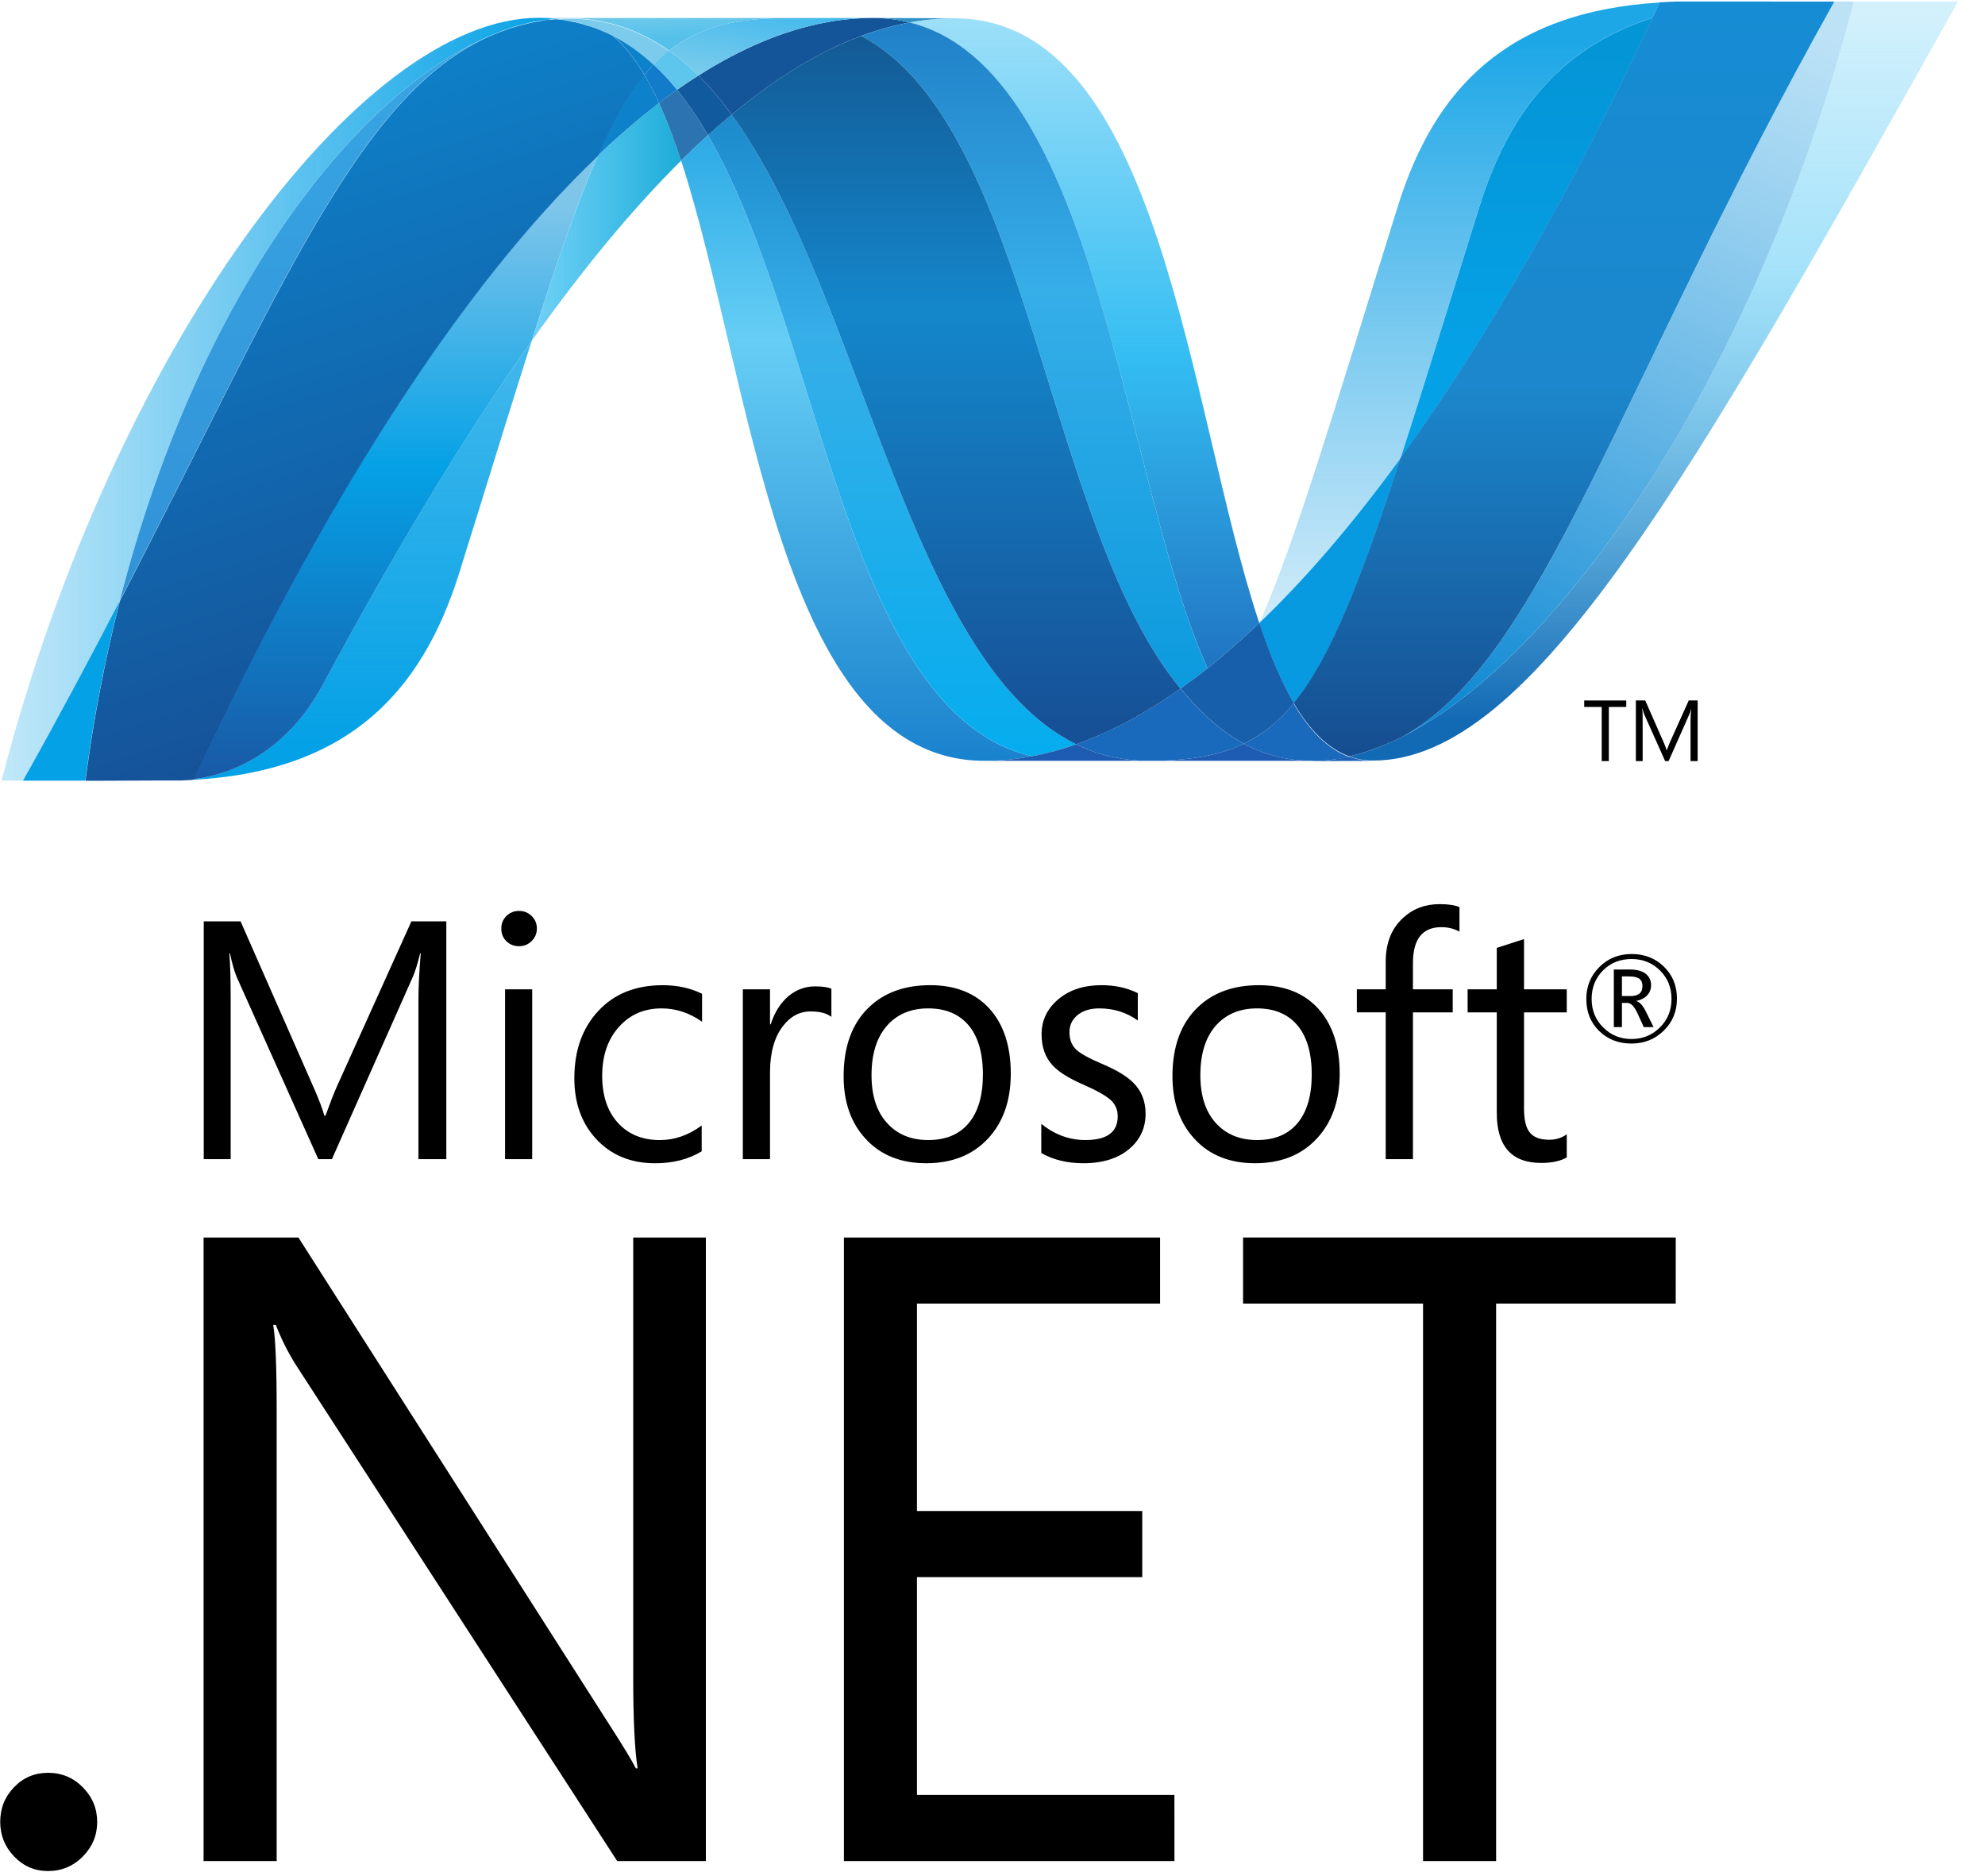 <svg width="73" height="69" viewBox="0 0 73 69" fill="none" xmlns="http://www.w3.org/2000/svg">
<path d="M60.402 36.271C60.402 36.15 60.369 36.063 60.3 36.006C60.224 35.945 60.093 35.913 59.91 35.913H59.648V36.635H59.965C60.257 36.635 60.402 36.513 60.402 36.271H60.402ZM60.812 37.777H60.451L60.22 37.269C60.103 37.014 59.978 36.887 59.842 36.887H59.648V37.777H59.35V35.659H59.946C60.211 35.659 60.41 35.717 60.547 35.836C60.663 35.939 60.72 36.071 60.72 36.235C60.72 36.381 60.673 36.504 60.578 36.606C60.486 36.709 60.352 36.778 60.182 36.814V36.823C60.3 36.851 60.418 36.98 60.533 37.214L60.812 37.778V37.777ZM61.471 36.739C61.471 36.322 61.329 35.97 61.045 35.691C60.761 35.413 60.414 35.273 60.004 35.273C59.581 35.273 59.23 35.413 58.951 35.694C58.672 35.976 58.533 36.326 58.533 36.739C58.533 37.161 58.678 37.514 58.965 37.795C59.248 38.076 59.596 38.215 60.004 38.215C60.41 38.215 60.757 38.075 61.043 37.791C61.329 37.51 61.471 37.159 61.471 36.739H61.471ZM61.671 36.73C61.671 37.197 61.511 37.59 61.188 37.905C60.865 38.223 60.469 38.382 59.996 38.382C59.519 38.382 59.123 38.226 58.809 37.919C58.494 37.608 58.338 37.217 58.338 36.742C58.338 36.278 58.498 35.888 58.817 35.568C59.136 35.248 59.534 35.089 60.01 35.089C60.476 35.089 60.867 35.242 61.184 35.546C61.509 35.858 61.671 36.252 61.671 36.73ZM16.415 42.634H15.388V36.761C15.388 36.297 15.419 35.732 15.473 35.066H15.451C15.354 35.455 15.266 35.738 15.189 35.913L12.206 42.634H11.706L8.717 35.961C8.633 35.775 8.545 35.475 8.456 35.066H8.434C8.465 35.416 8.483 35.984 8.483 36.772V42.634H7.493V33.887H8.847L11.53 39.986C11.733 40.446 11.864 40.795 11.927 41.034H11.97C12.145 40.556 12.283 40.197 12.389 39.961L15.13 33.887H16.414V42.634L16.415 42.634ZM19.572 42.634H18.574V36.388H19.572V42.634ZM19.744 34.149C19.744 34.333 19.679 34.487 19.551 34.613C19.425 34.739 19.268 34.802 19.086 34.802C18.907 34.802 18.752 34.742 18.625 34.62C18.498 34.497 18.436 34.341 18.436 34.149C18.436 33.968 18.498 33.814 18.625 33.69C18.686 33.629 18.757 33.582 18.837 33.55C18.916 33.518 19 33.503 19.086 33.504C19.268 33.504 19.425 33.565 19.551 33.69C19.679 33.814 19.744 33.968 19.744 34.149ZM25.805 42.345C25.326 42.639 24.754 42.785 24.093 42.785C23.198 42.785 22.477 42.487 21.926 41.894C21.391 41.318 21.122 40.573 21.122 39.661C21.122 38.639 21.415 37.81 22.005 37.181C22.591 36.55 23.381 36.236 24.373 36.236C24.916 36.236 25.398 36.342 25.819 36.552V37.579C25.352 37.252 24.86 37.089 24.33 37.089C23.694 37.089 23.177 37.312 22.776 37.755C22.358 38.208 22.146 38.815 22.146 39.571C22.146 40.298 22.339 40.873 22.723 41.298C23.109 41.72 23.621 41.932 24.268 41.932C24.814 41.932 25.326 41.752 25.805 41.395L25.805 42.345ZM30.576 37.401C30.4 37.266 30.146 37.2 29.812 37.2C29.406 37.2 29.064 37.382 28.788 37.748C28.474 38.158 28.318 38.725 28.318 39.449V42.634H27.318V36.388H28.318V37.676H28.342C28.489 37.219 28.716 36.869 29.019 36.62C29.302 36.393 29.623 36.279 29.976 36.279C30.242 36.279 30.44 36.308 30.575 36.364V37.401L30.576 37.401ZM36.147 39.522C36.147 38.723 35.967 38.112 35.606 37.693C35.255 37.29 34.766 37.089 34.135 37.089C33.514 37.089 33.015 37.292 32.642 37.7C32.248 38.135 32.051 38.749 32.051 39.547C32.051 40.294 32.239 40.881 32.617 41.299C32.993 41.721 33.5 41.931 34.135 41.931C34.792 41.931 35.296 41.717 35.64 41.291C35.978 40.875 36.147 40.286 36.147 39.522ZM37.172 39.487C37.172 40.482 36.892 41.282 36.331 41.881C35.769 42.483 35.012 42.784 34.061 42.784C33.124 42.784 32.378 42.483 31.83 41.881C31.294 41.301 31.025 40.535 31.025 39.583C31.025 38.497 31.329 37.659 31.94 37.064C32.505 36.513 33.26 36.235 34.207 36.235C35.138 36.235 35.866 36.525 36.39 37.1C36.91 37.678 37.172 38.475 37.172 39.487ZM42.13 40.963C42.13 41.474 41.94 41.898 41.556 42.236C41.139 42.601 40.565 42.784 39.843 42.784C39.252 42.784 38.733 42.66 38.294 42.408V41.333C38.783 41.731 39.324 41.931 39.917 41.931C40.709 41.931 41.105 41.64 41.105 41.059C41.105 40.815 41.018 40.612 40.843 40.456C40.667 40.296 40.325 40.105 39.818 39.882C39.294 39.653 38.922 39.418 38.702 39.174C38.438 38.885 38.305 38.509 38.305 38.046C38.305 37.527 38.512 37.096 38.922 36.752C39.333 36.407 39.86 36.235 40.508 36.235C41.005 36.235 41.449 36.332 41.844 36.528V37.534C41.432 37.237 40.961 37.089 40.426 37.089C40.095 37.089 39.829 37.171 39.631 37.332C39.431 37.496 39.33 37.706 39.33 37.961C39.33 38.238 39.415 38.453 39.582 38.607C39.73 38.749 40.044 38.923 40.519 39.125C41.052 39.349 41.437 39.58 41.672 39.817C41.977 40.117 42.13 40.499 42.13 40.963ZM48.24 39.522C48.24 38.723 48.06 38.112 47.698 37.693C47.348 37.29 46.858 37.089 46.228 37.089C45.607 37.089 45.108 37.292 44.733 37.7C44.34 38.135 44.144 38.749 44.144 39.547C44.144 40.294 44.332 40.881 44.707 41.299C45.087 41.721 45.594 41.931 46.228 41.931C46.887 41.931 47.389 41.717 47.733 41.291C48.071 40.875 48.24 40.286 48.24 39.522ZM49.268 39.487C49.268 40.482 48.984 41.282 48.423 41.881C47.863 42.483 47.106 42.784 46.155 42.784C45.217 42.784 44.47 42.483 43.923 41.881C43.388 41.301 43.118 40.535 43.118 39.583C43.118 38.497 43.424 37.659 44.032 37.064C44.597 36.513 45.353 36.235 46.301 36.235C47.233 36.235 47.959 36.525 48.482 37.1C49.003 37.678 49.268 38.475 49.268 39.487ZM53.673 34.266C53.476 34.157 53.258 34.101 53.009 34.101C52.309 34.101 51.962 34.542 51.962 35.425V36.388H53.425V37.235H51.962V42.634H50.961V37.234H49.899V36.387H50.961V35.375C50.961 34.688 51.172 34.148 51.6 33.76C51.966 33.422 52.415 33.254 52.949 33.254C53.258 33.254 53.498 33.291 53.673 33.363V34.266ZM57.619 42.571C57.383 42.706 57.068 42.773 56.679 42.773C55.59 42.773 55.045 42.159 55.045 40.93V37.236H53.973V36.387H55.045V34.864C55.364 34.763 55.696 34.653 56.047 34.54V36.387H57.619V37.236H56.047V40.76C56.047 41.179 56.115 41.479 56.258 41.652C56.403 41.832 56.639 41.92 56.972 41.92C57.221 41.92 57.436 41.853 57.619 41.718V42.571Z" fill="black"/>
<path d="M3.574 67.011C3.574 67.501 3.399 67.924 3.047 68.281C2.695 68.638 2.268 68.817 1.767 68.817C1.277 68.817 0.861 68.638 0.519 68.281C0.178 67.924 0.008 67.501 0.008 67.011C0.008 66.507 0.178 66.083 0.519 65.731C0.861 65.378 1.277 65.204 1.767 65.204C2.268 65.204 2.695 65.381 3.047 65.739C3.399 66.096 3.574 66.52 3.574 67.011ZM25.959 68.45H22.698L10.862 50.171C10.578 49.715 10.337 49.233 10.145 48.731H10.047C10.132 49.221 10.175 50.271 10.175 51.881V68.45H7.487V45.517H10.975L22.457 63.508C22.915 64.221 23.227 64.733 23.385 65.041H23.449C23.343 64.381 23.287 63.256 23.287 61.669V45.517H25.959V68.45H25.959ZM43.191 68.45H31.036V45.517H42.663V47.947H33.722V55.575H42.007V58.007H33.722V66.018H43.19L43.191 68.45ZM61.626 47.947H55.021V68.45H52.334V47.947H45.715V45.516H61.627L61.626 47.947Z" fill="black"/>
<path d="M25.048 5.908C27.64 13.838 28.623 27.983 36.205 27.983C36.783 27.983 37.366 27.926 37.951 27.815C31.059 26.208 30.241 12.216 26.036 4.971C25.7 5.277 25.371 5.589 25.047 5.908" fill="url(#paint0_linear)"/>
<path d="M26.036 4.97C30.242 12.215 31.059 26.207 37.952 27.814C38.493 27.715 39.036 27.564 39.58 27.374C33.393 24.343 31.683 10.756 26.906 4.215C26.611 4.461 26.321 4.713 26.036 4.97" fill="url(#paint1_linear)"/>
<path d="M32.096 0.661C31.52 0.661 30.935 0.717 30.349 0.829C28.815 1.118 27.256 1.779 25.685 2.778C26.114 3.202 26.522 3.686 26.907 4.215C28.505 2.889 30.092 1.91 31.674 1.32C32.251 1.104 32.846 0.939 33.452 0.826C33.009 0.715 32.553 0.659 32.096 0.661Z" fill="#14559A"/>
<path d="M44.408 24.581C45.068 24.055 45.702 23.498 46.311 22.914C43.676 15.021 42.733 0.673 35.097 0.673C34.551 0.673 34 0.724 33.451 0.826C40.406 2.556 41.297 17.688 44.409 24.581" fill="url(#paint2_linear)"/>
<path d="M33.452 0.826C33.008 0.715 32.553 0.659 32.096 0.661L35.098 0.672C34.552 0.672 34.001 0.723 33.452 0.826" fill="#3092C4"/>
<path d="M44.275 26.257C43.977 25.973 43.693 25.66 43.414 25.327C42.13 26.236 40.85 26.926 39.579 27.375C40.033 27.598 40.513 27.762 41.009 27.862C41.41 27.943 41.818 27.984 42.227 27.983C43.654 27.983 44.782 27.814 45.743 27.353C45.214 27.067 44.729 26.697 44.275 26.257Z" fill="#1969BC"/>
<path d="M31.673 1.322C37.903 4.58 38.444 19.336 43.415 25.327C43.753 25.088 44.084 24.839 44.408 24.581C41.296 17.688 40.407 2.554 33.453 0.826C32.846 0.94 32.251 1.106 31.673 1.322Z" fill="url(#paint3_linear)"/>
<path d="M26.905 4.216C31.682 10.757 33.392 24.343 39.579 27.375C40.851 26.926 42.13 26.236 43.415 25.327C38.444 19.335 37.902 4.58 31.673 1.322C30.091 1.91 28.503 2.889 26.905 4.216" fill="url(#paint4_linear)"/>
<path d="M21.992 5.717C21.243 7.409 20.478 9.634 19.554 12.539C21.392 9.948 23.225 7.716 25.048 5.908C24.797 5.136 24.527 4.424 24.237 3.79C23.454 4.391 22.705 5.035 21.992 5.717" fill="url(#paint5_linear)"/>
<path d="M24.899 3.301C24.676 3.46 24.455 3.623 24.236 3.79C24.527 4.424 24.795 5.135 25.046 5.907C25.37 5.589 25.7 5.276 26.034 4.97C25.681 4.363 25.307 3.803 24.899 3.301Z" fill="#2B74B1"/>
<path d="M25.684 2.779C25.419 2.947 25.157 3.121 24.9 3.301C25.307 3.804 25.682 4.364 26.036 4.971C26.321 4.713 26.611 4.461 26.907 4.216C26.522 3.687 26.114 3.202 25.684 2.778" fill="#125A9E"/>
<path d="M68.177 0.057C64.654 13.645 57.294 24.559 51.125 27.31H51.113C51.001 27.361 50.89 27.407 50.78 27.453C50.765 27.462 50.751 27.463 50.739 27.468C50.707 27.481 50.677 27.491 50.645 27.505C50.629 27.514 50.616 27.517 50.602 27.522C50.55 27.541 50.499 27.556 50.448 27.577C50.426 27.586 50.405 27.592 50.384 27.599C50.359 27.609 50.334 27.617 50.308 27.624C50.285 27.633 50.26 27.64 50.234 27.65C50.212 27.659 50.188 27.663 50.168 27.672C50.123 27.685 50.081 27.696 50.036 27.712C50.017 27.712 50 27.722 49.98 27.727C49.952 27.736 49.921 27.742 49.891 27.751C49.87 27.76 49.853 27.763 49.831 27.768C49.8 27.777 49.765 27.785 49.734 27.793L49.616 27.819C49.898 27.923 50.197 27.975 50.498 27.974C56.349 27.974 62.248 17.489 72.008 0.054H68.176L68.177 0.057Z" fill="url(#paint6_linear)"/>
<path d="M18.283 1.212C18.286 1.212 18.291 1.203 18.293 1.203C18.298 1.203 18.305 1.203 18.307 1.194H18.315C18.347 1.183 18.377 1.17 18.409 1.158C18.418 1.158 18.422 1.158 18.428 1.149C18.436 1.149 18.444 1.14 18.452 1.139C18.487 1.127 18.522 1.114 18.554 1.103H18.56C18.637 1.079 18.709 1.051 18.784 1.024C18.795 1.024 18.805 1.015 18.818 1.015C18.849 1.004 18.881 0.993 18.914 0.986C18.929 0.977 18.944 0.977 18.958 0.972C18.991 0.962 19.024 0.951 19.055 0.943C19.069 0.943 19.081 0.934 19.092 0.933C19.199 0.903 19.306 0.876 19.414 0.85C19.429 0.85 19.441 0.841 19.457 0.84C19.488 0.831 19.518 0.826 19.551 0.821C19.565 0.812 19.581 0.812 19.598 0.807C19.629 0.798 19.659 0.797 19.692 0.79H19.714C19.779 0.776 19.845 0.766 19.91 0.753H19.949C19.981 0.744 20.008 0.743 20.04 0.738C20.057 0.738 20.074 0.729 20.091 0.729C20.119 0.729 20.148 0.719 20.177 0.716C20.192 0.716 20.207 0.716 20.225 0.706C20.293 0.697 20.363 0.693 20.435 0.688C20.228 0.667 20.021 0.656 19.813 0.655C13.224 0.655 4.147 12.88 0.058 28.711H0.846C2.154 26.378 3.33 24.17 4.405 22.097C7.269 10.884 13.102 3.237 18.283 1.211" fill="url(#paint7_linear)"/>
<path d="M21.991 5.717C22.704 5.035 23.453 4.391 24.236 3.79C24.077 3.436 23.898 3.091 23.701 2.757C23.098 3.488 22.547 4.453 21.991 5.717Z" fill="#0D82CA"/>
<path d="M22.533 1.305C22.963 1.666 23.349 2.162 23.701 2.757C23.813 2.621 23.925 2.494 24.042 2.376C23.552 1.919 23.023 1.545 22.45 1.262C22.473 1.275 22.496 1.285 22.52 1.296C22.52 1.296 22.529 1.305 22.533 1.305" fill="#0D82CA"/>
<path d="M4.405 22.099C10.413 10.523 13.259 3.196 18.283 1.212C13.103 3.24 7.269 10.887 4.405 22.099" fill="url(#paint8_linear)"/>
<path d="M24.041 2.376C23.924 2.496 23.814 2.621 23.701 2.757C23.898 3.092 24.077 3.437 24.237 3.79C24.455 3.624 24.676 3.461 24.9 3.302C24.636 2.974 24.349 2.665 24.041 2.376Z" fill="#127BCA"/>
<path d="M7.132 28.66C7.095 28.67 7.058 28.67 7.024 28.674H7.003C6.971 28.674 6.939 28.683 6.91 28.683H6.895C6.82 28.692 6.746 28.692 6.674 28.698H6.651C12.731 28.527 15.511 25.483 16.89 21.068C17.938 17.72 18.799 14.9 19.554 12.534C17.007 16.119 14.448 20.392 11.876 25.179C10.636 27.486 8.75 28.45 7.132 28.656" fill="url(#paint9_linear)"/>
<path d="M7.132 28.658C8.749 28.453 10.635 27.49 11.876 25.181C14.448 20.396 17.008 16.121 19.552 12.537C20.477 9.631 21.241 7.407 21.991 5.714C16.92 10.542 11.828 18.569 7.132 28.656" fill="url(#paint10_linear)"/>
<path d="M4.405 22.099C3.329 24.171 2.154 26.379 0.845 28.713H3.137C3.427 26.485 3.85 24.277 4.405 22.1" fill="#05A1E6"/>
<path d="M20.224 0.713C20.205 0.713 20.192 0.722 20.175 0.722C20.148 0.732 20.119 0.732 20.09 0.734C20.073 0.734 20.056 0.734 20.039 0.744C20.008 0.753 19.979 0.754 19.948 0.76C19.934 0.76 19.921 0.76 19.909 0.769C19.843 0.78 19.778 0.792 19.714 0.803H19.692C19.658 0.812 19.628 0.817 19.597 0.821C19.581 0.831 19.564 0.831 19.549 0.834C19.518 0.844 19.487 0.847 19.457 0.853C19.441 0.862 19.428 0.862 19.413 0.863C19.305 0.889 19.199 0.917 19.091 0.946C19.08 0.946 19.068 0.955 19.054 0.957C19.022 0.966 18.99 0.976 18.957 0.986C18.943 0.995 18.927 0.995 18.913 0.999C18.881 1.008 18.849 1.017 18.817 1.027C18.804 1.027 18.794 1.037 18.782 1.037C18.708 1.064 18.635 1.092 18.559 1.115C18.526 1.125 18.492 1.138 18.457 1.151C18.443 1.16 18.43 1.162 18.414 1.168C18.382 1.178 18.349 1.191 18.319 1.203C18.308 1.212 18.296 1.213 18.288 1.218C13.264 3.202 10.418 10.528 4.41 22.105C3.855 24.282 3.432 26.49 3.143 28.718H3.465C4.371 28.718 4.626 28.708 5.669 28.708H6.679C6.751 28.699 6.825 28.699 6.9 28.693H6.914C6.945 28.693 6.976 28.684 7.007 28.684H7.029C7.062 28.684 7.1 28.675 7.137 28.671C11.834 18.584 16.925 10.557 21.997 5.73C22.554 4.466 23.104 3.501 23.706 2.771C23.354 2.176 22.968 1.679 22.538 1.318C22.108 0.957 22.526 1.318 22.526 1.308C22.501 1.299 22.478 1.286 22.454 1.274C22.429 1.261 22.409 1.251 22.383 1.238C22.359 1.228 22.336 1.217 22.314 1.205C22.284 1.196 22.259 1.183 22.233 1.171C22.211 1.161 22.191 1.152 22.169 1.143C22.124 1.126 22.08 1.107 22.036 1.087C22.016 1.078 21.998 1.073 21.98 1.066C21.946 1.054 21.913 1.04 21.88 1.026C21.864 1.017 21.845 1.015 21.826 1.009C21.779 0.993 21.733 0.976 21.689 0.961H21.677C21.624 0.944 21.572 0.931 21.518 0.916C21.505 0.907 21.495 0.907 21.482 0.905C21.434 0.892 21.393 0.879 21.348 0.867C21.337 0.867 21.326 0.858 21.317 0.858C21.206 0.829 21.094 0.805 20.982 0.785C20.971 0.785 20.959 0.775 20.947 0.775C20.9 0.766 20.851 0.758 20.803 0.752C20.791 0.743 20.784 0.743 20.774 0.743C20.717 0.734 20.66 0.727 20.603 0.721H20.573C20.526 0.712 20.483 0.711 20.441 0.706C20.368 0.715 20.298 0.719 20.23 0.726" fill="url(#paint11_linear)"/>
<path d="M54.414 7.579C53.259 11.282 52.322 14.336 51.508 16.85C54.679 12.485 57.804 6.995 60.779 0.659C57.309 1.749 55.457 4.243 54.414 7.579Z" fill="url(#paint12_linear)"/>
<path d="M51.608 27.078C51.447 27.161 51.284 27.239 51.124 27.31C57.294 24.558 64.653 13.645 68.177 0.057H67.463C59.368 14.517 56.764 24.198 51.608 27.078Z" fill="url(#paint13_linear)"/>
<path d="M47.58 25.864C48.922 24.226 50.015 21.441 51.508 16.851C49.786 19.216 48.053 21.249 46.318 22.907C46.318 22.916 46.318 22.916 46.309 22.922C46.688 24.056 47.103 25.056 47.576 25.864" fill="#079AE1"/>
<path d="M47.58 25.864C47.123 26.422 46.639 26.847 46.101 27.161C45.983 27.23 45.864 27.294 45.742 27.354C46.326 27.67 46.965 27.871 47.624 27.947C47.726 27.957 47.827 27.966 47.932 27.974H47.951C47.998 27.974 48.048 27.974 48.099 27.983H48.601C48.62 27.983 48.639 27.983 48.657 27.974C48.693 27.974 48.732 27.974 48.768 27.964H48.823C48.861 27.964 48.903 27.955 48.944 27.951H48.953C48.965 27.951 48.978 27.942 48.99 27.942C49.032 27.933 49.077 27.929 49.118 27.923H49.156C49.203 27.914 49.252 27.908 49.301 27.899H49.324C49.421 27.88 49.516 27.862 49.612 27.838C48.816 27.546 48.149 26.859 47.576 25.88" fill="#1969BC"/>
<path d="M36.204 27.983C36.782 27.983 37.365 27.926 37.951 27.814C38.492 27.715 39.035 27.565 39.579 27.375C40.032 27.598 40.512 27.762 41.007 27.862C41.409 27.943 41.818 27.984 42.227 27.983H36.204Z" fill="#1E5CB3"/>
<path d="M42.227 27.983C43.653 27.983 44.782 27.814 45.741 27.353C46.325 27.669 46.964 27.871 47.624 27.947C47.726 27.957 47.827 27.966 47.932 27.974H47.95C47.998 27.974 48.048 27.974 48.099 27.983H48.272H42.223L42.227 27.983Z" fill="#1E5CB3"/>
<path d="M48.275 27.983H48.605C48.625 27.983 48.643 27.983 48.662 27.974C48.698 27.974 48.736 27.974 48.774 27.964H48.829C48.867 27.964 48.908 27.955 48.948 27.951H48.958C48.97 27.951 48.982 27.942 48.994 27.942C49.037 27.933 49.081 27.93 49.123 27.923C49.137 27.923 49.148 27.923 49.162 27.914C49.21 27.905 49.259 27.9 49.307 27.891H49.331C49.428 27.872 49.522 27.854 49.618 27.83C49.901 27.934 50.2 27.986 50.501 27.985L48.277 27.994L48.275 27.983Z" fill="#1D60B5"/>
<path d="M46.313 22.921V22.912C45.704 23.496 45.07 24.052 44.411 24.579C44.087 24.837 43.755 25.086 43.417 25.325C43.695 25.659 43.979 25.971 44.278 26.256C44.731 26.695 45.216 27.066 45.745 27.351C45.865 27.292 45.986 27.227 46.102 27.159C46.642 26.845 47.125 26.42 47.582 25.862C47.109 25.055 46.694 24.054 46.315 22.92" fill="#175FAB"/>
<path d="M65.202 0.057H61.608C61.414 0.066 61.226 0.073 61.039 0.085C60.952 0.274 60.861 0.462 60.774 0.652C57.8 6.988 54.675 12.479 51.504 16.843C50.012 21.433 48.918 24.218 47.576 25.857C48.15 26.836 48.817 27.524 49.611 27.816C49.634 27.806 49.653 27.806 49.673 27.802H49.686C49.7 27.802 49.715 27.793 49.73 27.793C49.763 27.783 49.797 27.778 49.83 27.768C49.85 27.758 49.868 27.758 49.889 27.751C49.919 27.742 49.95 27.735 49.978 27.728C49.996 27.718 50.015 27.716 50.033 27.712C50.08 27.697 50.121 27.686 50.165 27.672C50.186 27.663 50.208 27.655 50.231 27.65C50.257 27.641 50.282 27.634 50.305 27.623C50.332 27.614 50.359 27.609 50.382 27.599C50.402 27.59 50.424 27.584 50.444 27.576C50.496 27.557 50.547 27.542 50.599 27.521C50.613 27.521 50.627 27.508 50.642 27.506C50.673 27.492 50.706 27.482 50.737 27.468C50.748 27.459 50.762 27.458 50.777 27.453C50.886 27.408 50.998 27.362 51.111 27.311H51.122C51.285 27.238 51.446 27.161 51.605 27.08C56.762 24.199 59.366 14.518 67.46 0.058H65.199L65.202 0.057Z" fill="url(#paint14_linear)"/>
<path d="M20.435 0.693C20.448 0.693 20.459 0.693 20.472 0.702C20.503 0.702 20.534 0.702 20.566 0.712H20.597C20.654 0.721 20.711 0.727 20.768 0.735C20.779 0.735 20.788 0.735 20.797 0.744C20.845 0.753 20.893 0.761 20.942 0.768C20.953 0.768 20.966 0.777 20.978 0.777C21.089 0.799 21.202 0.822 21.311 0.851C21.322 0.851 21.332 0.86 21.341 0.86C21.387 0.871 21.429 0.885 21.475 0.898C21.489 0.898 21.5 0.907 21.512 0.91C21.567 0.923 21.618 0.937 21.671 0.955C21.673 0.955 21.677 0.955 21.683 0.964C21.728 0.978 21.774 0.995 21.821 1.011C21.84 1.02 21.857 1.024 21.875 1.029C21.907 1.043 21.943 1.056 21.974 1.069C21.993 1.069 22.011 1.083 22.031 1.089C22.073 1.109 22.119 1.126 22.163 1.144C22.186 1.154 22.205 1.164 22.228 1.172C22.253 1.185 22.279 1.197 22.307 1.206C22.33 1.218 22.356 1.23 22.378 1.24C22.402 1.253 22.425 1.263 22.449 1.276C23.023 1.558 23.551 1.934 24.041 2.39C24.216 2.206 24.405 2.035 24.605 1.878C23.535 1.118 22.323 0.686 20.923 0.686C20.762 0.686 20.599 0.695 20.435 0.707" fill="#7DCBEC"/>
<path d="M24.04 2.376C24.348 2.664 24.634 2.973 24.899 3.302C25.156 3.121 25.418 2.946 25.683 2.778C25.35 2.443 24.989 2.136 24.603 1.863C24.403 2.019 24.215 2.191 24.04 2.375" fill="#5EC5ED"/>
<path d="M20.436 0.692C20.6 0.678 20.762 0.672 20.924 0.672C22.323 0.672 23.535 1.105 24.606 1.863C25.735 0.972 27.1 0.661 28.997 0.661H19.813C20.025 0.661 20.232 0.674 20.436 0.692Z" fill="url(#paint15_linear)"/>
<path d="M28.996 0.661C27.1 0.661 25.735 0.973 24.605 1.864C24.99 2.138 25.351 2.444 25.684 2.779C27.256 1.779 28.814 1.117 30.349 0.828C30.925 0.719 31.509 0.663 32.095 0.661H28.996Z" fill="url(#paint16_linear)"/>
<path d="M51.507 16.852C52.322 14.337 53.256 11.283 54.414 7.579C55.459 4.242 57.306 1.748 60.776 0.659C60.868 0.472 60.955 0.28 61.044 0.092C55.387 0.431 52.743 3.308 51.412 7.57C49.085 15.01 47.676 19.833 46.318 22.906C48.052 21.249 49.785 19.215 51.507 16.852Z" fill="url(#paint17_linear)"/>
<path d="M59.807 26.001H59.166V27.993H58.904V26.001H58.261V25.764H59.807L59.807 26.001ZM62.432 27.993H62.171V26.495C62.171 26.377 62.18 26.233 62.193 26.062C62.166 26.164 62.144 26.235 62.123 26.28L61.364 27.993H61.237L60.476 26.293C60.453 26.246 60.431 26.169 60.407 26.063H60.398C60.407 26.152 60.41 26.298 60.41 26.499V27.993H60.16V25.763H60.505L61.189 27.319C61.24 27.436 61.273 27.526 61.289 27.587H61.3C61.345 27.464 61.382 27.372 61.407 27.312L62.105 25.763H62.433V27.993H62.432Z" fill="black"/>
<defs>
<linearGradient id="paint0_linear" x1="31.499" y1="0.48" x2="31.499" y2="34.8" gradientUnits="userSpaceOnUse">
<stop stop-color="#0994DC"/>
<stop offset="0.35" stop-color="#66CEF5"/>
<stop offset="0.846" stop-color="#127BCA"/>
<stop offset="1" stop-color="#127BCA"/>
</linearGradient>
<linearGradient id="paint1_linear" x1="32.808" y1="-0.39" x2="32.808" y2="34.805" gradientUnits="userSpaceOnUse">
<stop stop-color="#0E76BC"/>
<stop offset="0.36" stop-color="#36AEE8"/>
<stop offset="0.846" stop-color="#00ADEF"/>
<stop offset="1" stop-color="#00ADEF"/>
</linearGradient>
<linearGradient id="paint2_linear" x1="39.881" y1="27.192" x2="39.881" y2="-0.812" gradientUnits="userSpaceOnUse">
<stop stop-color="#1C63B7"/>
<stop offset="0.5" stop-color="#33BDF2"/>
<stop offset="1" stop-color="#33BDF2" stop-opacity="0.42"/>
</linearGradient>
<linearGradient id="paint3_linear" x1="38.041" y1="-3.956" x2="38.041" y2="32.586" gradientUnits="userSpaceOnUse">
<stop stop-color="#166AB8"/>
<stop offset="0.4" stop-color="#36AEE8"/>
<stop offset="0.846" stop-color="#0798DD"/>
<stop offset="1" stop-color="#0798DD"/>
</linearGradient>
<linearGradient id="paint4_linear" x1="35.16" y1="-3.764" x2="35.16" y2="35.093" gradientUnits="userSpaceOnUse">
<stop stop-color="#124379"/>
<stop offset="0.39" stop-color="#1487CB"/>
<stop offset="0.78" stop-color="#165197"/>
<stop offset="1" stop-color="#165197"/>
</linearGradient>
<linearGradient id="paint5_linear" x1="19.554" y1="8.164" x2="25.048" y2="8.164" gradientUnits="userSpaceOnUse">
<stop stop-color="#33BDF2" stop-opacity="0.698"/>
<stop offset="1" stop-color="#1DACD8"/>
</linearGradient>
<linearGradient id="paint6_linear" x1="60.814" y1="26.49" x2="60.814" y2="-0.79" gradientUnits="userSpaceOnUse">
<stop stop-color="#136AB4"/>
<stop offset="0.6" stop-color="#59CAF5" stop-opacity="0.549"/>
<stop offset="1" stop-color="#59CAF5" stop-opacity="0.235"/>
</linearGradient>
<linearGradient id="paint7_linear" x1="0.058" y1="14.683" x2="20.435" y2="14.683" gradientUnits="userSpaceOnUse">
<stop stop-color="#05A1E6" stop-opacity="0.247"/>
<stop offset="1" stop-color="#05A1E6"/>
</linearGradient>
<linearGradient id="paint8_linear" x1="11.344" y1="27.178" x2="11.344" y2="-0.755" gradientUnits="userSpaceOnUse">
<stop stop-color="#318ED5"/>
<stop offset="1" stop-color="#38A7E4"/>
</linearGradient>
<linearGradient id="paint9_linear" x1="13.102" y1="27.275" x2="13.102" y2="0.123" gradientUnits="userSpaceOnUse">
<stop stop-color="#05A1E6"/>
<stop offset="1" stop-color="#05A1E6" stop-opacity="0.549"/>
</linearGradient>
<linearGradient id="paint10_linear" x1="14.561" y1="28.661" x2="14.561" y2="5.717" gradientUnits="userSpaceOnUse">
<stop stop-color="#1959A6"/>
<stop offset="0.5" stop-color="#05A1E6"/>
<stop offset="0.918" stop-color="#7EC5EA"/>
<stop offset="1" stop-color="#7EC5EA"/>
</linearGradient>
<linearGradient id="paint11_linear" x1="15.44" y1="27.196" x2="7.663" y2="3.428" gradientUnits="userSpaceOnUse">
<stop stop-color="#165096"/>
<stop offset="1" stop-color="#0D82CA"/>
</linearGradient>
<linearGradient id="paint12_linear" x1="56.143" y1="13.126" x2="56.143" y2="0.125" gradientUnits="userSpaceOnUse">
<stop stop-color="#05A1E6"/>
<stop offset="0.874" stop-color="#0495D6"/>
<stop offset="1" stop-color="#0495D6"/>
</linearGradient>
<linearGradient id="paint13_linear" x1="62.253" y1="-1.077" x2="50.137" y2="25.826" gradientUnits="userSpaceOnUse">
<stop stop-color="#38A7E4" stop-opacity="0.329"/>
<stop offset="0.962" stop-color="#0E88D3"/>
<stop offset="1" stop-color="#0E88D3"/>
</linearGradient>
<linearGradient id="paint14_linear" x1="57.521" y1="-0.025" x2="57.521" y2="28.338" gradientUnits="userSpaceOnUse">
<stop stop-color="#168CD4"/>
<stop offset="0.5" stop-color="#1C87CC"/>
<stop offset="1" stop-color="#154B8D"/>
</linearGradient>
<linearGradient id="paint15_linear" x1="21.344" y1="-0.609" x2="21.467" y2="2.367" gradientUnits="userSpaceOnUse">
<stop stop-color="#97D6EE"/>
<stop offset="0.703" stop-color="#55C1EA"/>
<stop offset="1" stop-color="#55C1EA"/>
</linearGradient>
<linearGradient id="paint16_linear" x1="25.121" y1="2.645" x2="25.677" y2="-0.506" gradientUnits="userSpaceOnUse">
<stop stop-color="#7ACCEC"/>
<stop offset="1" stop-color="#3FB7ED"/>
</linearGradient>
<linearGradient id="paint17_linear" x1="53.681" y1="1.543" x2="53.681" y2="29.285" gradientUnits="userSpaceOnUse">
<stop stop-color="#1DA7E7"/>
<stop offset="1" stop-color="#37ABE7" stop-opacity="0"/>
</linearGradient>
</defs>
</svg>

